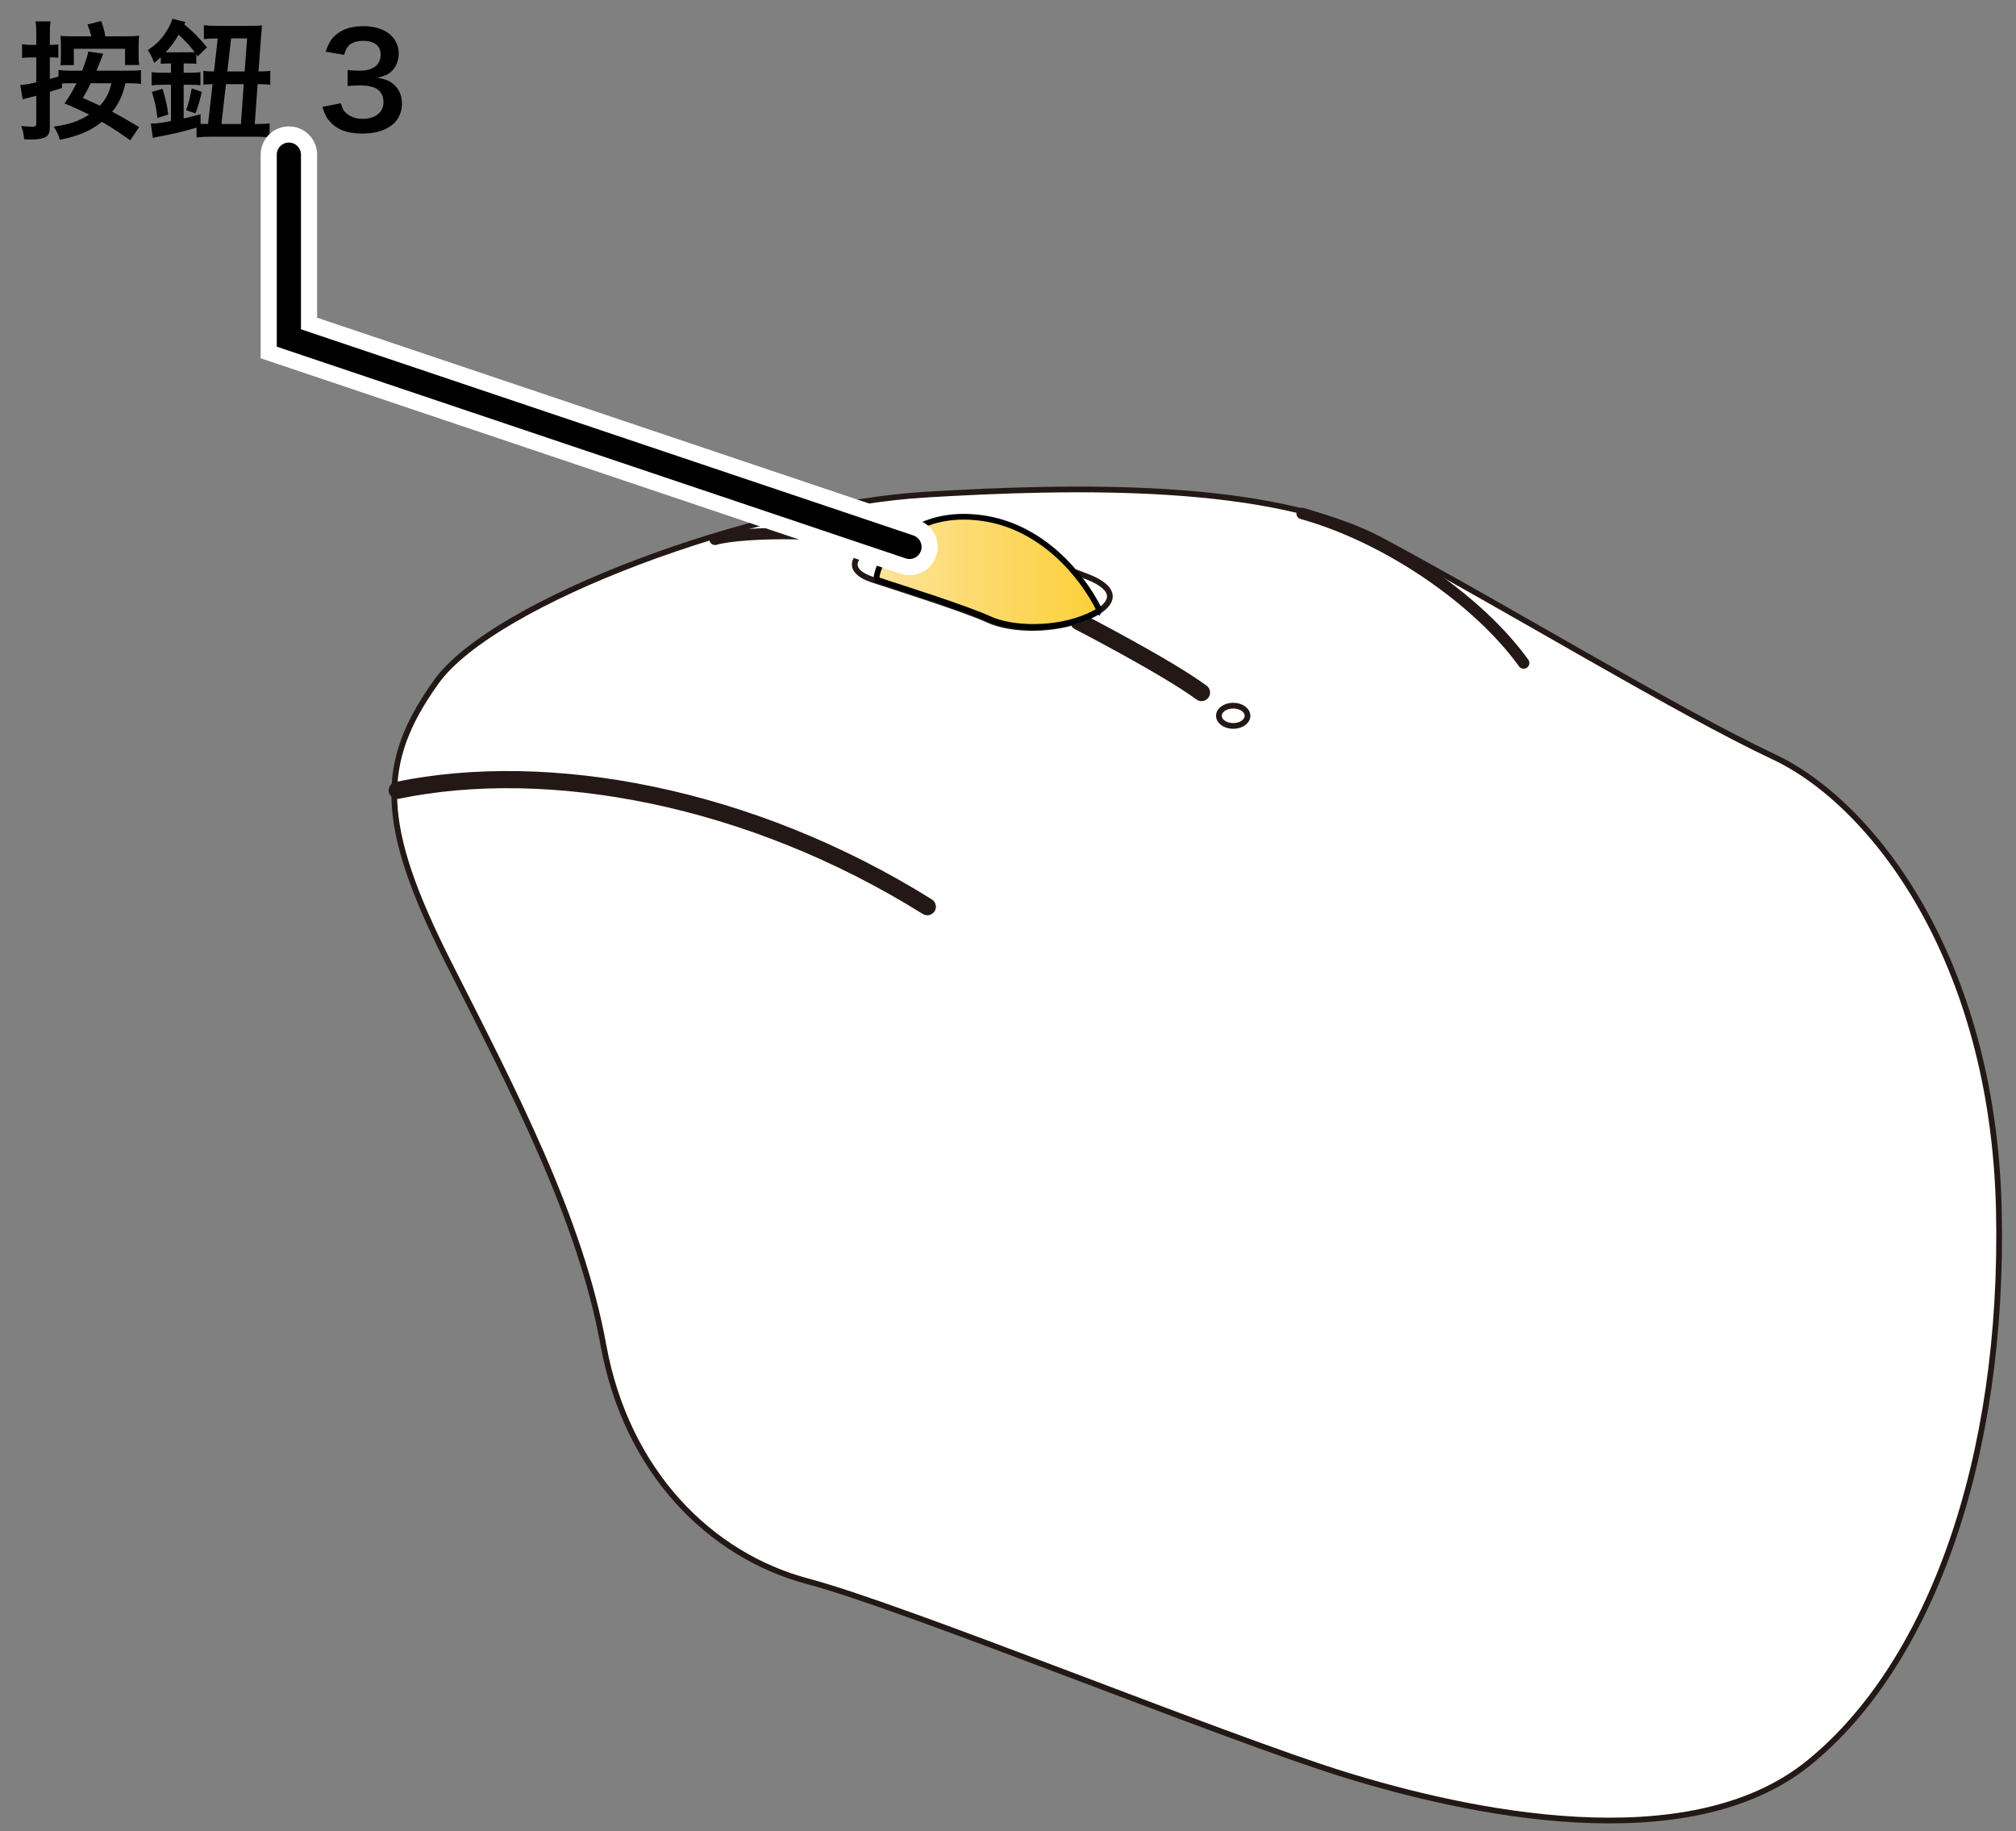 <?xml version="1.0" encoding="UTF-8"?>
<svg xmlns="http://www.w3.org/2000/svg" version="1.1" xmlns:xlink="http://www.w3.org/1999/xlink" viewBox="0 0 250 227">
  <rect x="0" y="0" width="250" height="227" fill="#808080" stroke="none"/>
  <!-- Generator: Adobe Illustrator 29.0.1, SVG Export Plug-In . SVG Version: 2.1.0 Build 192)  -->
  <defs>
    <linearGradient id="_新規グラデーションスウォッチ_3" data-name="新規グラデーションスウォッチ 3" x1="108.708" y1="70.894" x2="136.352" y2="70.894" gradientUnits="userSpaceOnUse">
      <stop offset="0" stop-color="#fde39b"/>
      <stop offset="1" stop-color="#fcd039"/>
    </linearGradient>
  </defs>
  <g id="_レイヤー_2" data-name="レイヤー_2">
    <g>
      <path d="M114.869,61.317c-21.206,1.247-53.63,13.224-60.781,23.231s-7.206,17.56,1.609,34.954c7.965,15.718,16.268,31.524,19.128,47.25,2.86,15.726,13.229,26.091,25.385,29.307,12.156,3.217,51.485,19.3,66.502,23.946,15.017,4.646,42.547,10.722,57.563-1.43s24.312-37.528,23.597-68.622-15.732-50.394-27.888-56.113c-12.156-5.719-32.83-18.345-48.625-26.806-13.781-7.382-38.256-6.791-56.491-5.719Z" fill="#fff" stroke="#231815" stroke-miterlimit="10" stroke-width=".709"/>
      <path d="M49.261,97.983c18.8-3.884,43.755.693,65.734,14.425" fill="none" stroke="#231815" stroke-linecap="round" stroke-miterlimit="10" stroke-width="2.126"/>
      <path d="M88.666,66.863c3.382-.996,16.37-1.144,20.491.801" fill="none" stroke="#231815" stroke-linecap="round" stroke-miterlimit="10" stroke-width="1.417"/>
      <path d="M133.769,77.048s10.875,5.607,15.225,8.811" fill="none" stroke="#231815" stroke-linecap="round" stroke-miterlimit="10" stroke-width="2.126"/>
      <path d="M161.471,63.659c10.646,2.975,21.865,10.757,27.474,18.538" fill="none" stroke="#231815" stroke-linecap="round" stroke-miterlimit="10" stroke-width="1.417"/>
      <path d="M119.726,67.016c-2.216-.357-8.258-.698-11.036.452s-4.151,3.21-.412,4.43,11.447,3.662,14.271,4.959,8.166,1.449,12.211-.305,3.511-3.662.305-4.959-10.608-3.814-15.34-4.577Z" fill="none" stroke="#231815" stroke-miterlimit="10" stroke-width=".709"/>
      <path d="M136.352,75.657c-2.195-4.43-7.175-10.415-14.594-11.436-8.319-1.144-12.516,4.196-13.05,7.247l.073.428c3.856,1.255,11.159,3.58,13.893,4.836,2.824,1.297,8.166,1.45,12.211-.305.533-.231,1.022-.492,1.468-.771Z" fill="url(#_新規グラデーションスウォッチ_3)" stroke="#000" stroke-width=".709"/>
      <ellipse cx="152.928" cy="88.741" rx="1.774" ry="1.259" fill="none" stroke="#231815" stroke-miterlimit="10" stroke-width=".709"/>
    </g>
  </g>
  <g id="_レイヤー_1" data-name="レイヤー_1">
    <g>
      <rect x="2" y="2" width="182.805" height="38.965" fill="none"/>
      <path d="M15.557,10.318c-.352,1.521-.8,2.481-1.649,3.537.96.497,1.713.929,3.346,1.905l-1.104,1.633c-1.489-1.057-1.921-1.329-3.505-2.289-1.409,1.121-2.945,1.777-5.218,2.225-.176-.608-.384-1.057-.769-1.633,1.953-.272,3.089-.656,4.402-1.488-1.104-.544-1.584-.769-3.057-1.393.608-.865.928-1.409,1.489-2.497h-.672c-.417,0-.864.016-1.137.032v.561c-.32.096-.832.256-1.504.464v4.37c0,.8-.208,1.168-.784,1.36-.4.128-.929.192-1.617.192-.224,0-.4-.016-.785-.032-.064-.688-.128-1.024-.368-1.649.561.064.96.096,1.329.096.448,0,.544-.08.544-.464v-3.377q-.688.176-.993.256c-.272.064-.512.128-.688.208l-.304-1.792c.544-.032.816-.064,1.985-.336v-3.089h-.592c-.416,0-.736.016-1.168.064v-1.713c.4.08.72.096,1.185.096h.576v-1.281c0-.768-.016-1.12-.096-1.632h1.873c-.08.512-.096.88-.096,1.616v1.297c.432,0,.833-.016,1.056-.064v1.665c-.368-.048-.464-.048-1.056-.048v2.673c.176-.032.528-.144,1.072-.304v-.816c.417.064.88.096,1.569.096h1.36c.48-1.249.672-1.857.769-2.369l1.856.256c-.064.144-.144.368-.592,1.504-.032.096-.048.112-.256.608h3.954c.752,0,1.152-.016,1.568-.08v1.729c-.48-.08-.848-.096-1.568-.096h-.352ZM11.315,4.507c-.112-.512-.208-.816-.464-1.473l1.697-.432c.288.8.432,1.345.512,1.905h2.449c.721,0,1.233-.016,1.745-.08-.048.464-.064.752-.064,1.329v1.072c0,.497.016.865.08,1.233h-1.761v-2.017h-6.354v2.033h-1.665c.048-.32.064-.576.064-1.2v-1.104c0-.608-.016-.928-.064-1.329.416.048.833.064,1.713.064h2.113ZM11.251,10.318c-.353.736-.608,1.2-.977,1.825q.848.368,2.113.96c.752-.8,1.152-1.601,1.44-2.785h-2.577Z"/>
      <path d="M24.37,15.824c-.192.064-.208.064-.4.112-1.424.416-2.289.624-4.642,1.072q-.032.016-.368.096l-.256-1.777c.592,0,1.393-.096,2.497-.32v-4.498h-.896c-.672,0-1.04.016-1.504.08v-1.648c.448.064.864.08,1.489.08h.912v-1.152h-.288c-.4,0-.72.016-.976.048v-.816c-.208.192-.368.32-.816.704-.32-.848-.432-1.072-.8-1.584.864-.576,1.424-1.088,1.937-1.777.496-.672.896-1.409,1.137-2.113l1.601.4-.144.304c1.12.913,1.809,1.617,2.817,2.833l-1.152,1.12c-.08-.128-.112-.16-.176-.272v1.201c-.304-.048-.496-.048-.992-.048h-.576v1.152h.672c.592,0,1.072-.016,1.408-.08v1.632c-.368-.048-.752-.064-1.408-.064h-.672v4.178c.688-.144,1.008-.24,2.097-.528v1.201l.928.016.561-4.946c-.544.016-.864.032-1.137.08v-1.729c.272.048.672.08,1.073.08h.24l.464-4.098h-.096c-.688,0-1.249.032-1.617.08v-1.729c.417.064,1.024.096,1.809.096h3.777c.913,0,1.201-.016,1.617-.064,0,.048-.048.56-.128,1.553l-.304,4.162c.704,0,.992-.016,1.457-.08v1.729c-.48-.064-.704-.064-1.569-.08l-.352,4.946h.176c.752,0,1.185-.016,1.665-.08v1.745c-.528-.064-1.072-.096-1.857-.096h-5.33c-.8,0-1.328.032-1.873.096v-1.216ZM19.52,14.624c-.16-1.376-.32-2.097-.688-3.233l1.328-.384c.4,1.345.561,2.033.705,3.186l-1.345.432ZM24.146,6.476c-.432-.608-1.249-1.504-1.985-2.177-.512.848-1.056,1.601-1.617,2.193l3.602-.016ZM23.089,13.663c.32-.928.464-1.521.688-2.705l1.249.432c-.304,1.296-.384,1.569-.784,2.673l-1.153-.4ZM29.876,15.376l.352-4.946h-2.209l-.56,4.946h2.417ZM30.34,8.861l.304-4.098h-1.985l-.464,4.098h2.145Z"/>
      <path d="M42.273,12.799c.208.736.352.992.752,1.312.528.416,1.169.624,1.937.624,1.584,0,2.593-.816,2.593-2.081,0-.736-.32-1.345-.896-1.681-.384-.224-1.137-.384-1.841-.384s-1.168.016-1.713.08v-1.985c.512.064.865.08,1.553.08,1.601,0,2.545-.736,2.545-1.969,0-1.104-.752-1.729-2.113-1.729-.784,0-1.36.176-1.745.497-.32.304-.48.576-.672,1.232l-2.289-.384c.4-1.185.768-1.745,1.521-2.289.816-.592,1.856-.88,3.137-.88,2.673,0,4.402,1.345,4.402,3.426,0,.96-.417,1.84-1.104,2.353-.352.272-.705.4-1.553.625,1.137.176,1.729.448,2.289,1.072.528.592.768,1.265.768,2.209,0,.864-.368,1.745-.96,2.337-.88.849-2.225,1.296-3.938,1.296-1.873,0-3.153-.48-4.065-1.521-.4-.448-.608-.864-.896-1.792l2.289-.448Z"/>
    </g>
    <polyline points="35.823 19.171 35.823 41.901 112.783 67.804" fill="none" stroke="#fff" stroke-linecap="round" stroke-miterlimit="10" stroke-width="7"/>
    <polyline points="35.823 19.171 35.823 41.901 112.783 67.804" fill="none" stroke="#000" stroke-linecap="round" stroke-miterlimit="10" stroke-width="3"/>
  </g>
</svg>
